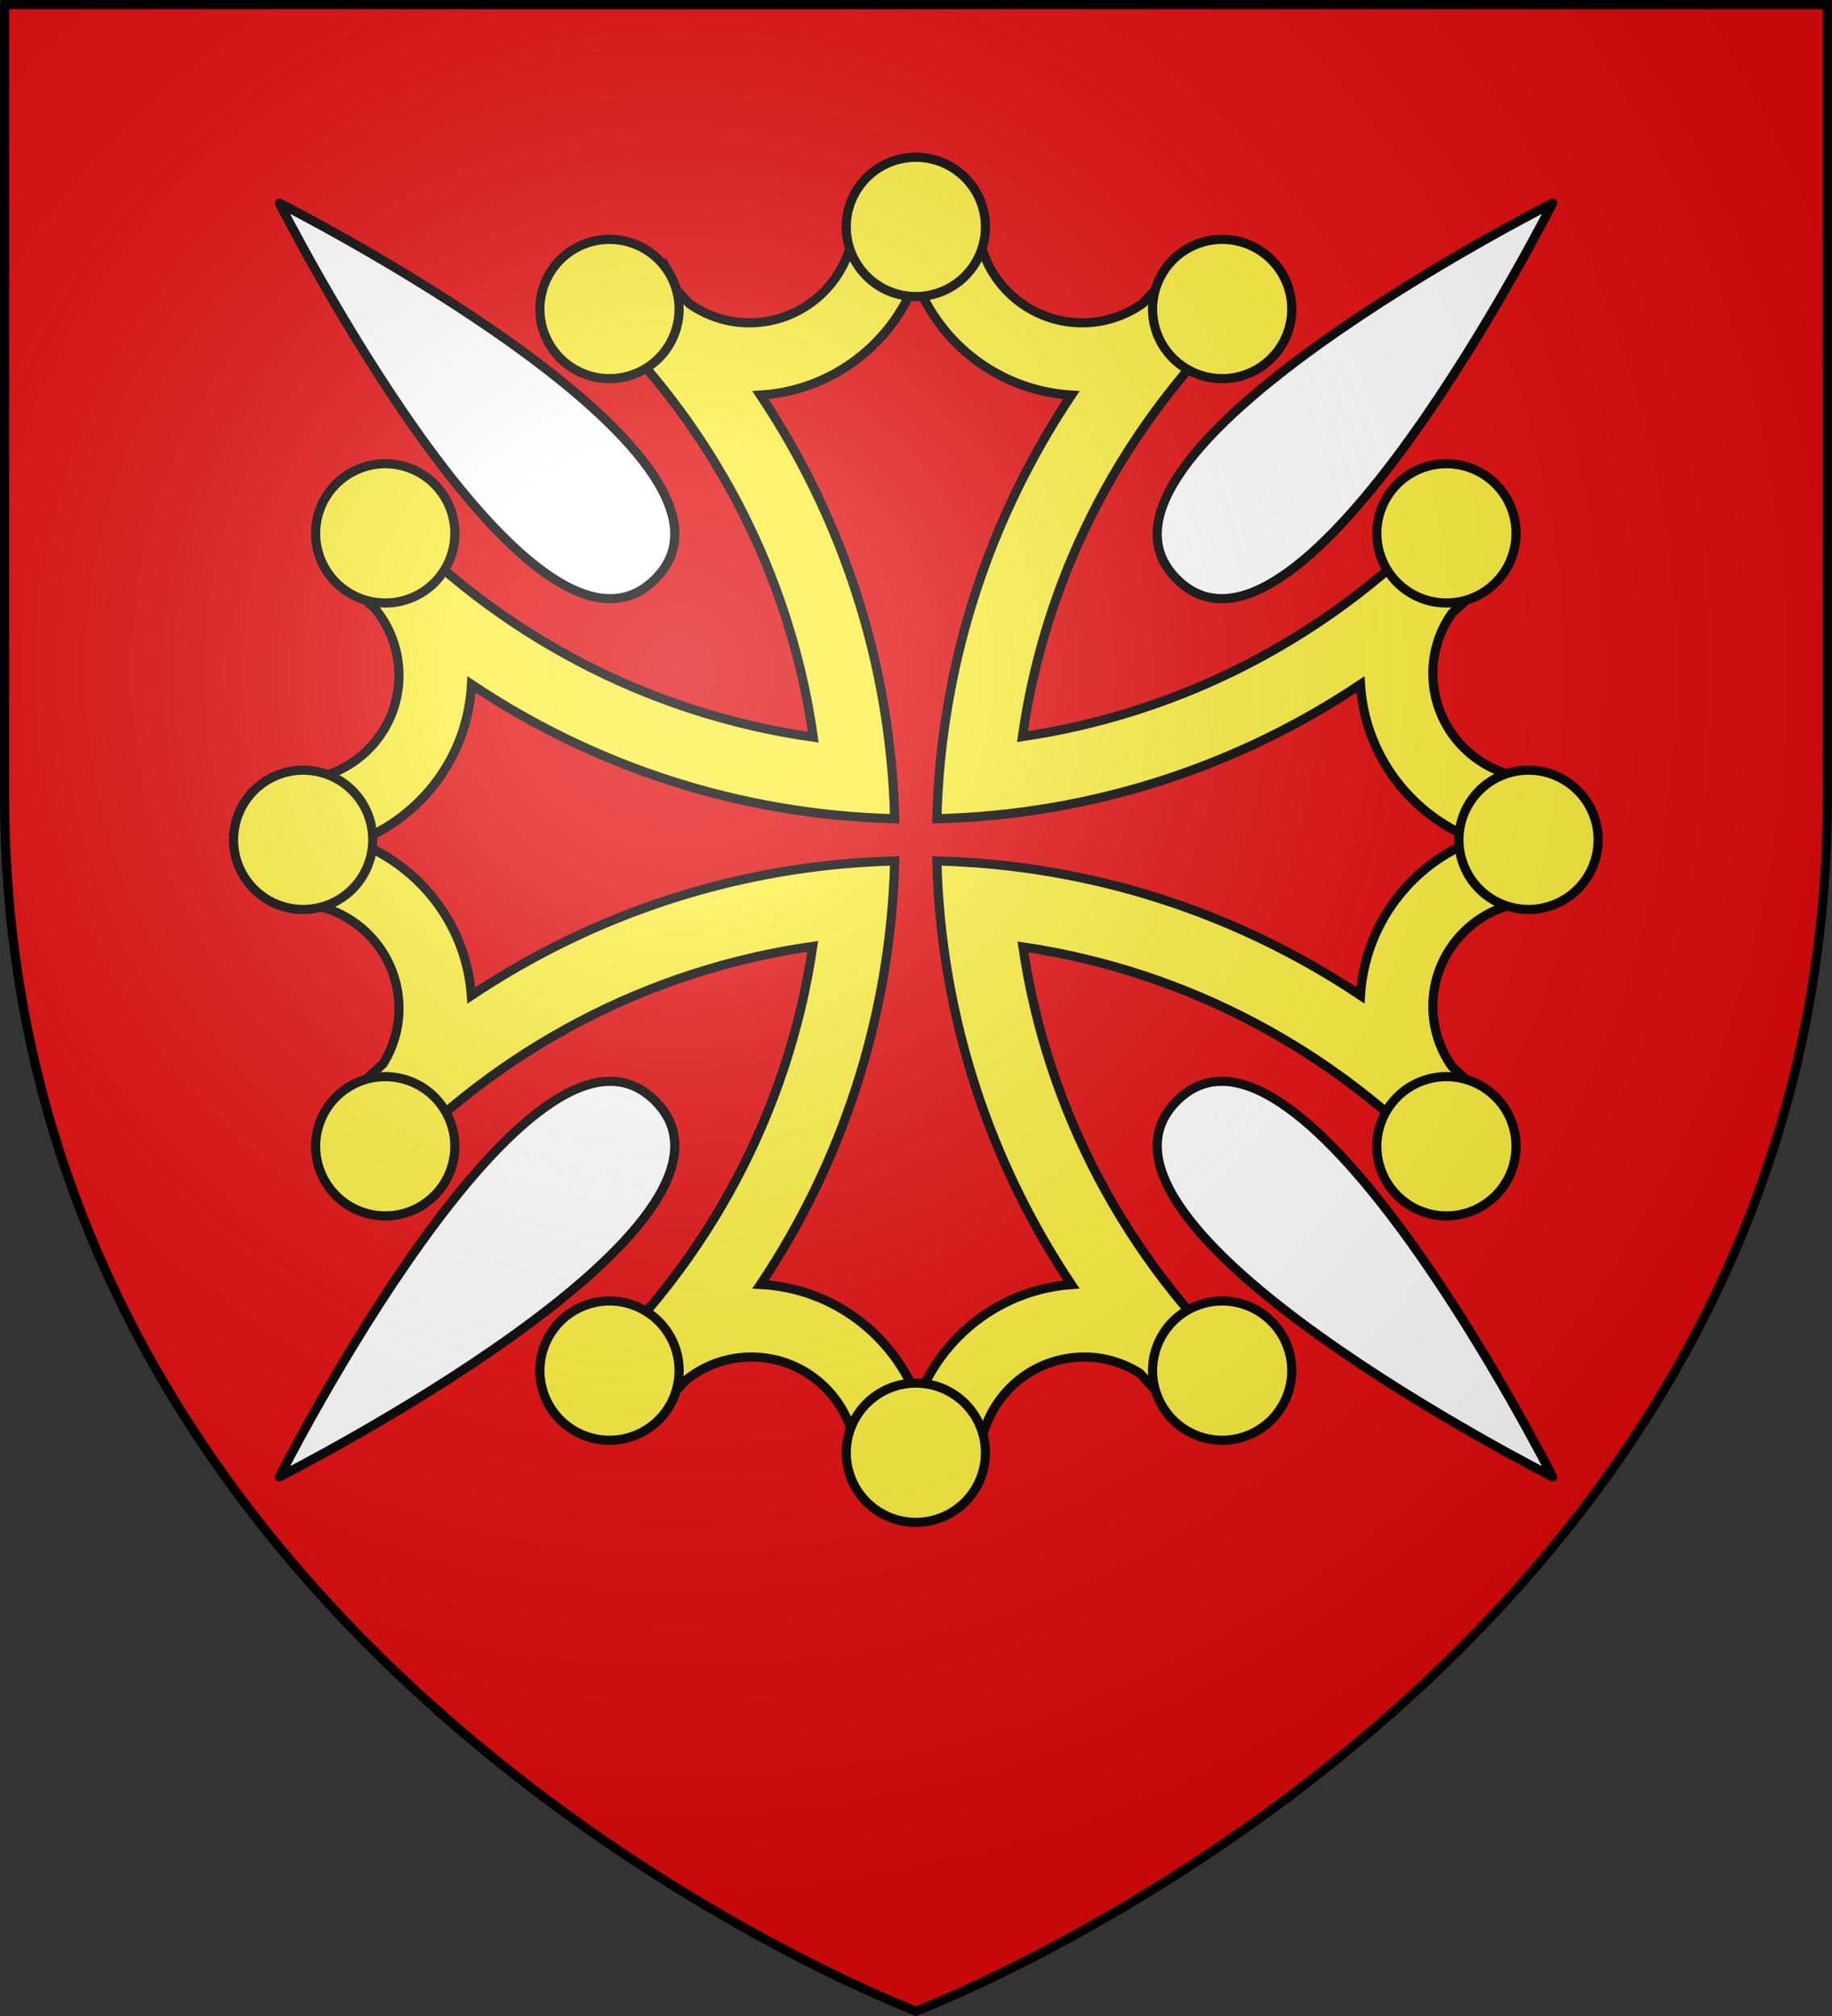 <?xml version="1.0" encoding="UTF-8" standalone="no"?><svg height="660" width="600" xmlns="http://www.w3.org/2000/svg" xmlns:xlink="http://www.w3.org/1999/xlink"><rect width="100%" height="100%" fill="#333333" stroke="none"/><radialGradient id="a" cx="221.445" cy="226.331" gradientTransform="matrix(1.353 0 0 1.349 -77.629 -85.747)" gradientUnits="userSpaceOnUse" r="300"><stop offset="0" stop-color="#fff" stop-opacity=".314"/><stop offset=".19" stop-color="#fff" stop-opacity=".251"/><stop offset=".6" stop-color="#6b6b6b" stop-opacity=".125"/><stop offset="1" stop-opacity=".125"/></radialGradient><path d="m300 658.5s298.5-112.32 298.5-397.772v-259.228h-597v259.228c0 285.452 298.5 397.772 298.5 397.772z" fill="#e20909" fill-rule="evenodd"/><g fill="#fcef3c" fill-rule="evenodd" stroke="#000" stroke-width="2.999" transform="matrix(1 0 0 1 -.051 -.047)"><path d="m299.978 71.08c-6.806 0-13.492.379-20.127 1.031-.411 18.619-15.665 33.62-34.382 33.62-7.329-0-14.107-2.352-19.679-6.276-3.164-3.518-6.424-6.961-9.772-10.31-7.864 3.562-15.478 7.61-22.772 12.103 2.599 2.428 5.136 4.905 7.621 7.441 1.341 1.603 2.8 3.078 4.303 4.528.098.094.17.22.269.314 32.103 34.651 54.017 78.823 60.964 127.847-54.989-7.789-103.909-34.413-140.083-73.113-4.491 7.289-8.587 14.87-12.148 22.727 2.87 2.867 5.792 5.692 8.786 8.428 4.842 5.926 7.755 13.507 7.755 21.741-0 18.748-15.049 33.975-33.71 34.338-.61 6.417-.897 12.924-.897 19.5 0 7.02.337 13.962 1.031 20.8 18.598.435 33.575 15.68 33.575 34.382-0 6.687-1.927 12.927-5.245 18.2-3.864 3.441-7.631 6.975-11.296 10.624 3.684 8.129 7.919 15.971 12.596 23.489 36.096-38.403 84.761-64.832 139.456-72.62-8.018 54.498-34.537 102.974-72.978 138.875 7.306 4.5 14.94 8.537 22.817 12.103 2.923-2.91 5.782-5.871 8.562-8.921 5.899-4.758 13.363-7.62 21.517-7.621 18.732 0 33.95 15.025 34.337 33.665 6.431.612 12.909.941 19.5.941 7.019 0 13.962-.382 20.8-1.076 0-0.0.044 0.0.044 0 .459-18.577 15.651-33.531 34.337-33.531 6.712 0 12.959 1.994 18.245 5.335 3.421 3.84 6.948 7.576 10.579 11.207 8.142-3.688 16.004-7.912 23.534-12.597-38.108-35.817-64.426-84.028-72.44-138.202 54.16 8.018 102.394 34.299 138.201 72.396 4.678-7.526 8.868-15.398 12.551-23.534-3.332-3.336-6.756-6.571-10.265-9.728-3.911-5.58-6.231-12.363-6.231-19.679 0-18.702 14.977-33.904 33.575-34.338.652-6.635.986-13.366.986-20.172 0-6.791-.337-13.507-.986-20.127-18.598-.435-33.575-15.68-33.575-34.382 0-7.352 2.33-14.143 6.276-19.724 3.486-3.137 6.908-6.367 10.22-9.683-3.566-7.877-7.603-15.511-12.103-22.817-2.534 2.719-5.138 5.384-7.8 7.979-1.575 1.345-3.105 2.755-4.528 4.259-34.325 31.771-78.032 53.557-126.501 60.696 7.794-54.695 34.248-103.376 72.664-139.458-7.528-4.685-15.394-8.907-23.534-12.596-3.312 3.323-6.541 6.732-9.683 10.221-5.61 3.981-12.47 6.365-19.858 6.365-18.717-0-33.927-15.001-34.337-33.62-6.635-.652-13.366-1.031-20.172-1.031zm0 20.665c7.868 21.02 27.569 36.233 50.968 37.655-26.668 39.902-42.739 87.454-44.065 138.695 51.238-1.317 98.841-17.326 138.738-43.976 1.448 23.363 16.708 43.003 37.699 50.879-21.012 7.866-36.269 27.536-37.699 50.924-39.898-26.65-87.5-42.703-138.738-44.02 1.325 51.228 17.409 98.8 44.065 138.696-23.105 1.665-42.485 16.883-50.296 37.7-7.933-21.193-27.854-36.541-51.506-37.745 26.621-39.883 42.606-87.44 43.93-138.651-51.229 1.325-98.754 17.409-138.649 44.065-1.665-23.105-16.883-42.486-37.699-50.296 21.202-7.937 36.553-27.885 37.744-51.551 39.884 26.635 87.397 42.651 138.604 43.976-1.326-51.244-17.32-98.794-43.975-138.695 23.373-1.439 43-16.656 50.878-37.655z"/><path d="m-365.358-78.353a22.798 22.797 0 0 1 -22.798 22.797 22.798 22.797 0 0 1 -22.798-22.797 22.798 22.797 0 0 1 22.798-22.797 22.798 22.797 0 0 1 22.798 22.797zm97.278 38.281a22.797 22.798 86.208 0 1 -31.142 8.344 22.797 22.798 86.208 0 1 -8.344-31.142 22.797 22.798 86.208 0 1 31.142-8.344 22.797 22.798 86.208 0 1 8.344 31.142zm65.102 81.794a22.798 22.797 4.892 0 1 -31.142-8.344 22.798 22.797 4.892 0 1 8.345-31.142 22.798 22.797 4.892 0 1 31.142 8.344 22.798 22.797 4.892 0 1 -8.344 31.142zm-104.59 265.767a22.797 22.798 87.662 0 1 8.345-31.142 22.797 22.798 87.662 0 1 31.142 8.344 22.797 22.798 87.662 0 1 -8.345 31.142 22.797 22.798 87.662 0 1 -31.142-8.344zm-103.384 15.487a22.797 22.798 87.479 0 1 22.798-22.797 22.797 22.798 87.479 0 1 22.798 22.797 22.797 22.798 87.479 0 1 -22.798 22.797 22.797 22.798 87.479 0 1 -22.798-22.797zm-97.28-38.283a22.797 22.798 86.398 0 1 31.142-8.344 22.797 22.798 86.398 0 1 8.344 31.142 22.797 22.798 86.398 0 1 -31.142 8.344 22.797 22.798 86.398 0 1 -8.344-31.142zm-65.102-81.796a22.797 22.798 89.144 0 1 31.142 8.344 22.797 22.798 89.144 0 1 -8.345 31.142 22.797 22.798 89.144 0 1 -31.142-8.344 22.797 22.798 89.144 0 1 8.345-31.142zm-15.486-103.386a22.797 22.798 89.02 0 1 22.798 22.797 22.797 22.798 89.02 0 1 -22.798 22.797 22.797 22.798 89.02 0 1 -22.798-22.797 22.797 22.798 89.02 0 1 22.798-22.797zm38.284-97.277a22.798 22.797.286 0 1 8.344 31.142 22.798 22.797.286 0 1 -31.142 8.344 22.798 22.797.286 0 1 -8.344-31.142 22.798 22.797.286 0 1 31.142-8.344zm81.792-65.103a22.797 22.798 82.157 0 1 -8.345 31.142 22.797 22.798 82.157 0 1 -31.142-8.344 22.797 22.798 82.157 0 1 8.345-31.142 22.797 22.798 82.157 0 1 31.142 8.344zm281.253 207.977a22.797 22.798 85.306 0 1 -22.797-22.797 22.797 22.798 85.306 0 1 22.798-22.797 22.797 22.798 85.306 0 1 22.797 22.797 22.797 22.798 85.306 0 1 -22.798 22.797zm-38.285 97.276a22.798 22.797.45 0 1 -8.344-31.142 22.798 22.797.45 0 1 31.142-8.344 22.798 22.797.45 0 1 8.344 31.142 22.798 22.797.45 0 1 -31.142 8.344z" transform="matrix(-.5 -.866 .866 -.5 0 0)"/></g><path id="b" d="m91.5 66.5s82.651 163.502 123.077 123.077-123.077-123.077-123.077-123.077z" fill="#fff" stroke="#000" stroke-linecap="round" stroke-linejoin="round" stroke-width="3"/><use height="100%" transform="matrix(-1 0 0 1 600 0)" width="100%" xlink:href="#b"/><use height="100%" transform="matrix(1 0 0 -1 0 550)" width="100%" xlink:href="#b"/><use height="100%" transform="matrix(-1 0 0 -1 600 550)" width="100%" xlink:href="#b"/><path d="m300 658.5s298.5-112.32 298.5-397.772v-259.228h-597v259.228c0 285.452 298.5 397.772 298.5 397.772z" fill="url(#a)" fill-rule="evenodd"/><path d="m300 658.397s-298.5-112.418-298.5-398.119c0-285.701 0-258.778 0-258.778h597v258.778c0 285.701-298.5 398.119-298.5 398.119z" fill="none" stroke="#000" stroke-width="3"/></svg>